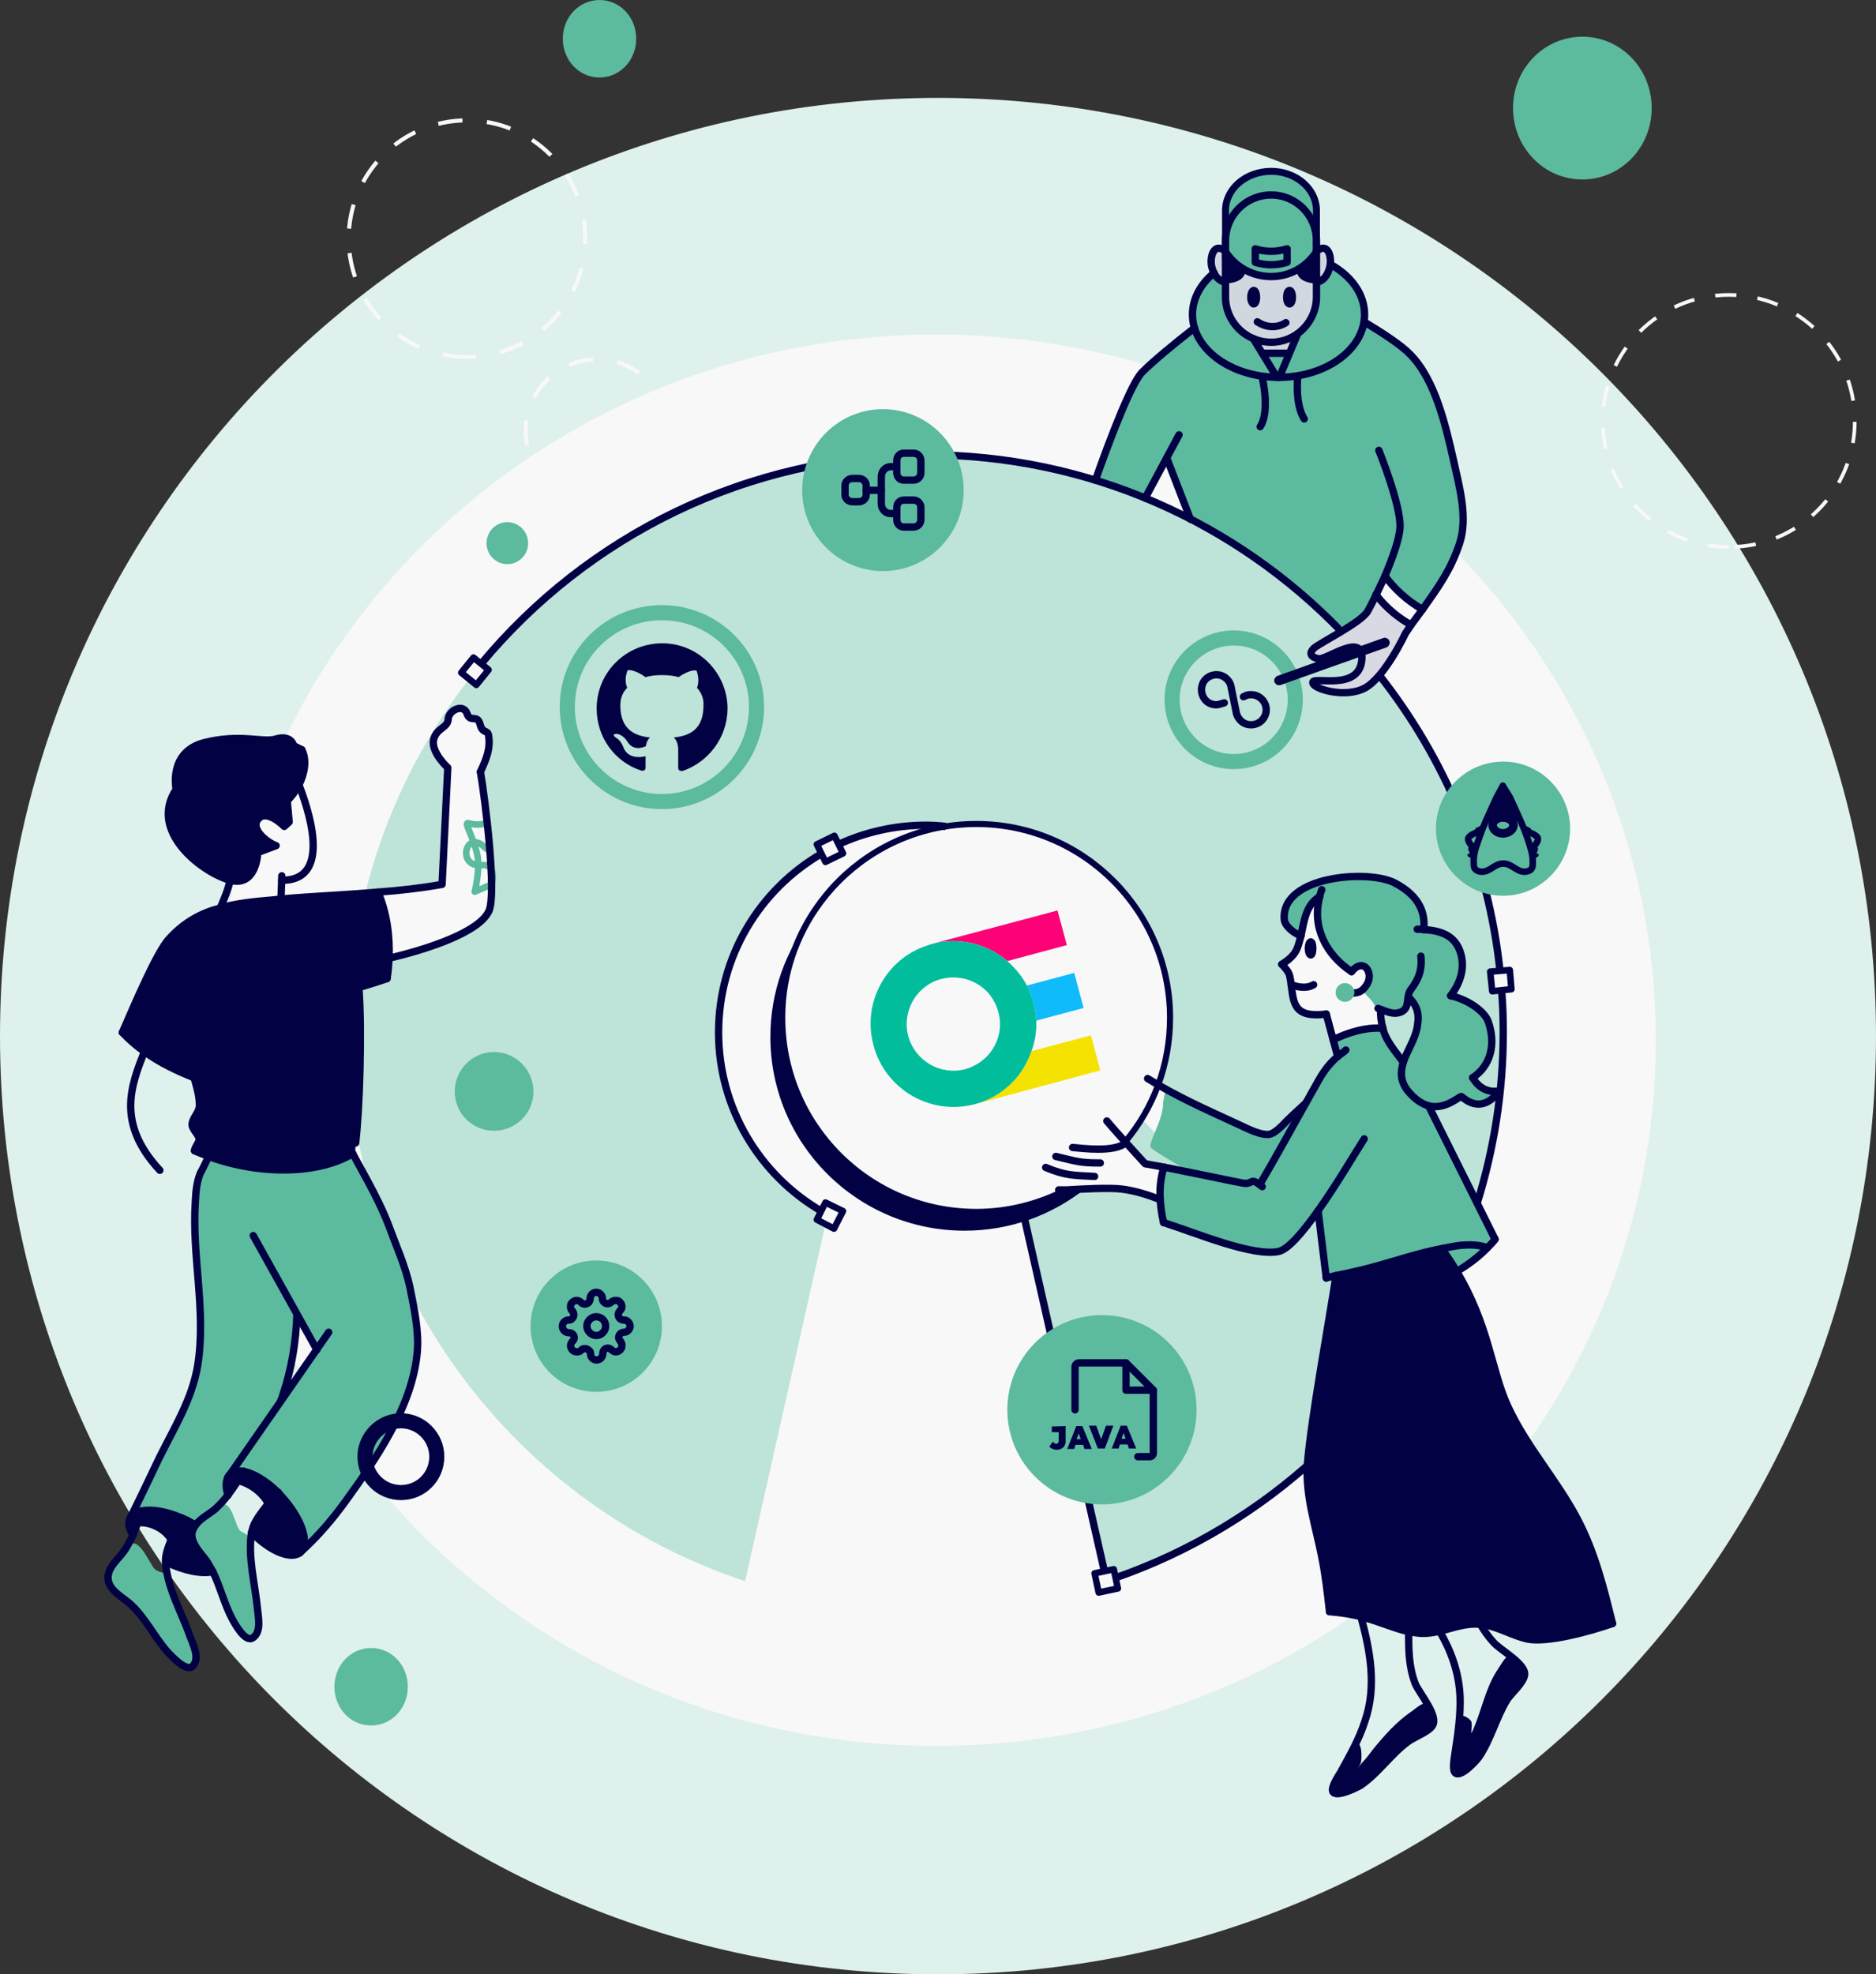 <?xml version="1.0" encoding="utf-8"?>
<!-- Generator: Adobe Illustrator 27.5.0, SVG Export Plug-In . SVG Version: 6.00 Build 0)  -->
<svg version="1.1" id="Ebene_1" xmlns="http://www.w3.org/2000/svg" xmlns:xlink="http://www.w3.org/1999/xlink" x="0px" y="0px"
	 viewBox="0 0 460 484" style="enable-background:new 0 0 460 484;" xml:space="preserve">
<rect x="0" y="0" width="460" height="484" fill="#333333" stroke="none"/>
<style type="text/css">
	.st0{fill:#DEF1EC;}
	.st1{fill:#F8F8F8;}
	.st2{clip-path:url(#SVGID_00000156558191500825544300000008813871044741011089_);}
	.st3{fill-rule:evenodd;clip-rule:evenodd;fill:#BEE3D8;}
	.st4{fill:#5CBA9E;}
	.st5{fill:#020144;}
	.st6{fill-rule:evenodd;clip-rule:evenodd;fill:#5CBA9E;}
	.st7{fill:#73FDB3;}
	.st8{opacity:0.7;fill:#CCCCDA;enable-background:new    ;}
	.st9{fill:none;stroke:#020144;stroke-width:1.8;stroke-linecap:round;stroke-linejoin:round;}
	.st10{fill:none;stroke:#5CBA9E;stroke-width:1.6;stroke-linejoin:round;}
	.st11{fill:none;stroke:#020144;stroke-width:1.8;stroke-linejoin:round;}
	.st12{fill:#FFFFFF;stroke:#020144;stroke-width:1.8;stroke-linecap:round;stroke-linejoin:round;}
	.st13{fill:none;stroke:#020144;stroke-width:1.5;stroke-linecap:round;stroke-linejoin:round;}
	.st14{fill:#FD0177;}
	.st15{fill:#0FBBFB;}
	.st16{fill:#F4E301;}
	.st17{fill-rule:evenodd;clip-rule:evenodd;fill:#01BD9C;}
	.st18{fill:none;stroke:#020144;stroke-width:1.7;stroke-linecap:round;stroke-linejoin:round;}
	.st19{fill:none;stroke:#020144;stroke-width:1.6;stroke-linecap:round;stroke-linejoin:round;}
	.st20{fill:#5CBA9E;stroke:#5CBA9E;stroke-width:1.6;stroke-linejoin:round;}
	.st21{fill:none;stroke:#5CBA9E;stroke-width:3.7;stroke-linecap:round;stroke-linejoin:round;}
	.st22{fill:none;stroke:#020144;stroke-width:3.7;stroke-linecap:round;stroke-linejoin:round;}
	.st23{fill:none;stroke:#020144;stroke-width:1.6;stroke-linecap:square;stroke-linejoin:round;}
	.st24{fill:#5CBA9E;stroke:#020144;stroke-width:2.1;stroke-linecap:round;stroke-linejoin:round;}
	.st25{fill-rule:evenodd;clip-rule:evenodd;fill:#020144;}
	.st26{fill:none;stroke:#F8F8F8;stroke-width:0.9;stroke-dasharray:5.21;}
	.st27{fill:none;stroke:#F8F8F8;stroke-dasharray:6;}
</style>
<path id="Layer" class="st0" d="M230,484C102.8,484,0,381.2,0,254S102.8,24,230,24s230,102.8,230,230S357.2,484,230,484z"/>
<path id="Layer_00000142154580453497306970000018387510911535303099_" class="st1" d="M229.5,428C131.9,428,53,350.7,53,255
	S131.9,82,229.5,82S406,159.3,406,255S327.1,428,229.5,428z"/>
<g>
	<defs>
		<rect id="SVGID_1_" x="-99" y="18.1" width="603" height="452.2"/>
	</defs>
	<clipPath id="SVGID_00000157269240368498518100000017024863303550893219_">
		<use xlink:href="#SVGID_1_"  style="overflow:visible;"/>
	</clipPath>
	<g id="Clip-Path" style="clip-path:url(#SVGID_00000157269240368498518100000017024863303550893219_);">
		<g id="Layer_00000108283215134795010260000007267640497802620814_">
			<path id="Layer_00000167373189007726851180000003915320936613186450_" class="st3" d="M232.5,202.6c-1.8-0.2-3.6-0.3-5.5-0.3
				c-7.6,0-14.9,1.7-21.4,4.7l-1-2.1l-4.3,2.1l1.1,2.3c-15,8.8-25.2,25.1-25.2,43.8c0,18.6,10.1,35,25.2,43.8l-1.1,2.1l2.1,1.1
				l-19.7,87.5c-56.5-18.6-97.3-71.9-97.3-134.5c0-32.6,11.1-62.7,29.6-86.6l1.8,1.4l3-3.7l-1.8-1.5c26-31.3,65.2-51.2,109-51.2
				c40,0,76.1,16.6,101.8,43.3l-7.2,4.7l0.7,1.6l10.2-2.4c0.5,0.5,0.9,1,1.3,1.5l0.6,0.8l-1.5,4.3l-10.1,1.7v1.7l5.3,0.9l8.3-1.6
				l1.7-2.6c16.2,20.4,26.8,45.4,29.7,72.6l-2.4,0.2l0.5,4.8l2.3-0.2c0.3,3.4,0.4,6.8,0.4,10.3c0,61.8-39.8,114.4-95.1,133.7
				l-0.4-2.1l-2.3,0.5L251,297.8c3.1-1.7,6-3.7,8.7-6l13.9-0.6l11.2,3l0.5-7.8l-4.2-1.2l-4.6-5.5l3.7-5.1l3.9,4l2.8-10.3l-2.8-1.9
				c0,0,1-1.6,2.8-11.4c1.8-9.9-0.8-26.1-16.1-41.2C258.1,201.3,238.7,202,232.5,202.6L232.5,202.6z M339.6,252.3
				c-1.2-6.8-1-13.7,1.2-20.7l-16.7-12.9l-3.7,5.1l-2.4,8.8l-3.3,3.9l1.7,2.9l2.4,8.4l6.1,1.4l1.7,5.8L339.6,252.3z M94,234.8
				c0,0,26.4-5.4,26.6-11.3c0.2-6-2.6-34.3-2.6-34.3l2.6-9.5l-8-6.3l-6.1,7.6l3.4,8.2l-1.9,27.4l-16.6,2.6L94,234.8z"/>
			<path id="Layer_00000178175793627242292850000011160718880163687048_" class="st4" d="M323.4,220.3c-0.6,0.7-0.2,4.4-0.2,5.3
				c0.2,4.8,3.8,10.1,7.9,12.2c1.1,0.6,2.6-2.5,3.9-0.8c0.6,0.9,0.9,2.8,0.5,3.8c-0.2,0.5-1.3,1.3-1.2,1.8c0.1,1,1.5,2,2.1,2.8
				c0.3,0.4,1,1.7,1.5,1.9c2.3,0.7,4,1.4,6.3,0.4c0.9-0.4,0.4-4,1.3-2.9c1.2,1.3,2.2,4.2,2.2,6c0,3.2-2.6,6.3-3.6,9.3
				c-1.8,6,3.2,12,9.5,11c2.1-0.4,2.8-1.6,4.3-2.5c0.1,0,1.6,1.3,1.9,1.4c1.8,0.8,4,1.2,5.6-0.2c0.3-0.3,2.3-1.9,1.9-2.4
				c0,0-2.1,0.4-2.4,0.3c-1.3-0.3-2.1-1.4-3-2.3c-0.3-0.2-0.8-1.3-0.7-1.7c0-0.1,1.7-0.8,1.9-1c0.8-0.5,1.1-1.6,1.4-2.4
				c1.9-5,1.6-11-3.6-13.9c-1-0.5-5-2.3-5-2.3s1.6-2.3,1.9-3.3c0.6-2.1,0.9-4.4,0.3-6.6c-0.8-2.8-3-5.2-5.8-5.9
				c-0.8-0.2-2.2,0.2-2.8-0.1c-0.2,0-1.2-4.7-1.4-5.3c-1-3.1-4.4-5.7-7.3-6.8c-5.7-2.3-15.2-1.3-20.5,1.6c-2.9,1.5-6.2,4.4-5,8.2
				c0.2,0.8,3.3,3.6,3.7,3.3c1.3-0.9,0.8-4.1,1.5-5.5c0.5-0.9,1.1-2.3,1.8-3C322.5,220.5,324.1,219.6,323.4,220.3L323.4,220.3z"/>
			<path id="Layer_00000014624941696912002460000008090676841659519646_" class="st5" d="M327.5,313c0,0-1.7,13.6-3,19.8
				c-0.9,4.5-1.3,9.2-2.4,13.6c-0.8,3.1-0.6,6.8-1.2,9.9c-0.5,2.5-0.4,6,0,8.6c0.8,4.3,1.5,8.6,2.6,12.9c1.1,4.2,2.9,16.9,2.9,16.9
				s6.4,1,9.4,2c3.6,1.2,7.1,2.7,11,3.2c6.4,1,12.8-2,19-1.1c4.6,0.6,5.3,2.6,10,3.1c2.7,0.4,8.1-0.8,10.8-1.1
				c2.8-0.4,8.8-2.8,8.8-2.8s-3-11.6-3.5-12.9c-4-10.5-7.6-18.7-15.8-29.5c-8.9-11.8-9.7-24.7-16.8-40.1c-0.8-1.8-5.8-9.5-5.8-9.5
				s-5.9,1.4-7.8,2C339.8,309.8,327.5,313,327.5,313z"/>
			<path id="Layer_00000053541999209491701690000014193853614767326121_" class="st5" d="M67.4,207.3c-0.7-1.7-3.2-2-4-3.7
				c-1.2-2.2,0.4-4.1,2.9-3.8c0.9,0.1,3.4,2.7,3.6,2.6c1.9-0.4,0.3-4.4,0.5-5.6c0.2-1.3,1.8-2.5,2.6-3.5c1.4-1.8,2.4-6.8,1.2-8.9
				c-0.3-0.6-1.2-0.9-1.7-1.3c-0.5-0.4-0.7-1.2-1.2-1.6c-1.5-1.1-5.1,0-6.8,0c-6.2,0-14.1-1.6-18.9,3.3c-2.5,2.4-1.7,5.6-2.2,8.6
				c-0.5,2-1.4,3.9-1.8,6.1c-0.8,5.6,5.1,10.6,9,13.5c2.1,1.5,6.1,3.6,8.8,2.9c1.8-0.5,3.2-3.1,3.5-4.8c0.1-0.5,0-1.7,0.3-2.2
				C63.8,208.1,67.9,208.5,67.4,207.3z"/>
			<path id="Layer_00000139989898098267842510000008062572427172620701_" class="st5" d="M92.7,218.5c0,0,1.1,2.8,1.2,3.5
				c0.5,3.5,2.3,7.9,1.7,11.4c-0.2,1.2-0.8,6.5-0.8,6.5l-6.8,2.3c0,0,0.4,6.4,0.4,8.7c0,7.2,0.3,14.5-0.6,21.6
				c-0.1,0.7-0.6,9.9-0.8,10c-0.9,0.6-1.9,1-2.9,1.6c-6.6,3.7-20,2.8-27.8,0.6c-1.1-0.3-8.3-1.6-8.5-2.6s1.1-2.4,1.1-3.4
				c0-1.3-1.4-0.9-1.8-3.1c-0.5-2.8,3.2-2.1,0.5-11.2c-0.3-1-3.3-1.6-4.5-2.1c-3.3-1.4-6.1-3.3-9-5.5c-0.8-0.7-4.1-3.8-4.1-3.8
				s1.9-3.9,2.6-5.4c1-2.5,1.8-4.9,3.1-7.3c1.7-3,2.9-6.4,5-9.3c4.5-6.3,12.9-8.4,20.1-9.9c2.5-0.5,5.1-0.3,7.6-0.6
				c4.6-0.7,9.4-0.4,14-1C84.7,219.3,92.7,218.5,92.7,218.5L92.7,218.5z"/>
			<path id="Layer_00000138556687061661833310000017993498023298280080_" class="st6" d="M88.1,286.2c1.8,2.9,3.3,6.1,4.9,9
				c5.7,9.7,8.8,21.5,9.2,32.6c0.6,16-9.4,29.4-18.4,41.6c-2.3,3-4.7,5.7-7.6,8.7c-0.2,0.2-1.9,1.9-1.9,1.7c0.5-2.5,0-3.8,0-4.1
				c-0.4-2.1-2.2-5.4-3.6-7c-2.6-3.1-6.8-7.3-11-8.1c-0.7-0.1-2.4,0.4-2.8,0.3c-0.7-0.3-1.1,0.8-1.5,2.2c-0.2,1.1,0.7,2.7,0.4,3.5
				c-0.5,1.7-6,5.1-7.4,6.6c-0.1,0-0.5,0.7-0.5,0.7c-0.3,0-1-0.6-2-1.2c-0.9-0.5-5.2-2.2-7.6-2.4c-1.7-0.1-2.6,0-4.3,0.3
				c-0.4,0-1.2,0.6-1.5,0.8c-0.3,0.1,0-0.5,0.1-0.8c0.7-1.9,1.7-3.9,2.7-5.7c1.8-3.6,4-7.7,5.7-11.3c3.9-8.3,8.1-16.3,8.1-25.7
				c-0.1-11.2-1.3-22.1-1.2-33.3c0-6.9,3.3-11.1,3.3-11.1s8.8,2.2,10.1,2.4c8.9,1.3,16.6,0.8,25-2.7
				C86.9,282.9,87.7,285.4,88.1,286.2z M72.8,323.5c-0.1,3.1-0.5,6.4-1.2,9.7c-0.2,1.3-0.4,3.1-0.6,3.9c-0.4,1.8-1.1,3.4-1.8,5.1
				l-0.2,0.6c0.2,0.2,0.4-0.4,0.6-0.7c0.9-1.1,1.6-2.4,2.4-3.7c0.6-0.8,5.3-7.3,5.3-7.8c-0.2-1.6-3.1-5.5-4-7.1
				c-0.1-0.1-0.3-0.5-0.5-0.9C72.8,322.9,72.8,323.3,72.8,323.5z"/>
			<path id="Layer_00000033340170837229973140000002540234355100250282_" class="st4" d="M31.2,379.2c2.7-3.3,5.4,4.1,6.7,5.4
				c0.7,0.8,2.6,0.9,3,1.5c1,1.7,1,4.2,1.8,5.9c0.9,1.8,1.3,3.9,2.2,5.7c1.4,2.7,4.3,7.4,2.7,10.5c-0.7,1.4-3,0.2-3.8-0.6
				c-2.7-2.4-4.3-5.6-6.7-8.1c-1.6-1.6-2.5-3.9-4.3-5.5c-2.7-2.4-6.7-4.2-6.4-8.4C26.6,383.4,29.9,380.8,31.2,379.2z"/>
			<path id="Layer_00000128445125653162601550000005464332608943615673_" class="st4" d="M268.6,117.7c2.7-8.4,6.8-20.8,10.8-25.6
				c2.2-2.7,4.1-4.6,6.9-6.8c2.6-2.1,6.6-2.2,6.5-4.8c-0.5-6.9,2.9-14.6,7.7-11.7c0.3,0.2,0.2,5.9,0.2,5.9s1,3.5,1.6,4.5
				c1.3,2.1,3.3,2.8,5.2,4.3c1,0.7,2,3.1,2,3.1l6.6-0.2c0,0,1.2-2.9,1.9-4.1c0.9-1.6,2.4-2.6,3.7-4.7c1.3-2.2,1.1-7.7,1.1-7.7
				c5.1-9.7,13.8,2.4,11.2,8.5c-0.5,1.2,11.5,5.2,15.1,12.8c2.6,5.6,4.6,10.3,6,16.2c1.3,5.4,4.4,14.5,3.7,20.9
				c-0.7,5.1-3,9.8-5.3,14.3c-1.2,2.3-4.8,6.7-4.8,6.7s-6.5-3.7-9.3-8.2c0-0.2-1.2,3.2-2,4.7c-1.4,2.6-2,5.5-5.6,6.9
				c-1.3,0.5-2.7,0.9-4,1C317.3,143,305,134,291.5,127c-1-2.4-2-4.8-2.8-7.3c-0.4-0.9-2.6-7.4-2.6-7.4s-3,5.3-3.8,7
				c-0.4,1-0.8,2-1.3,2.9C276.9,120.5,272.8,119,268.6,117.7L268.6,117.7z"/>
			<path id="Layer_00000089576329184532492490000007098622943279913661_" class="st4" d="M357.3,311.5c5.8-2.2,9.1-8.1,9.1-8.1
				s-3.8-8.1-4.6-9.7c-3.9-7.3-8.2-15-11.5-22.6c-0.3-0.8-2.8-0.1-5.5-4.6c-2.2-3.8-0.3-4.7-1-6.1c-0.9-1.7-2.5-3.2-3.3-5
				c-0.2-0.5-1.4-2.9-1.7-3.1c-1.7-0.8-10.5,1.2-11.5,2.7c-0.7,1,0.8,3.9,0.8,3.9s-3.2,3.5-4.3,5.1c-1.3,1.8-2,4.1-3.3,6
				c-1.4,2-4,3.8-5.8,5.4c-1.1,0.9-1.9,2.3-3.3,2.8c-1.7,0.5-4.3-0.7-5.8-1.5c-4.4-2.3-8.9-4.8-13.4-6.8c-1.8-0.8-6.2-2.8-6.2-2.8
				c-0.4,0.5-0.7,2.6-0.8,3.2c0,2.5-1,4.8-1.9,7c-0.3,0.8-1.4,3.1-1.2,3.9c0,0.5,7,4.5,7.9,5.1c0.2,0,2.3,1.2,2.2,1.4
				c-0.2,0.2-6.5-1.7-6.9-1.4c-0.4,0.5-0.5,2.5-0.5,3.1c0,1.3,0.1,9.3,0.9,10.1c1.8,1.7,5.9,2.6,8.3,3.3c5.5,1.4,13.9,5.9,19.5,4
				c2.2-0.8,5.6-4.7,7-6.5c0.4-0.6,2.4-3.3,2.4-3.3s0.6,3.5,0.7,4c0.4,2,1.7,12.2,1.7,12.2s5.2-1.4,6-1.4c7.1-0.2,14.9-4.6,22-5.8
				C353.6,306,356.4,311.8,357.3,311.5L357.3,311.5z"/>
			<path id="Layer_00000009582550618711788660000010530077659456276918_" class="st5" d="M370.2,405.9c-0.8-0.5-2.7,3.1-3.3,3.9
				c-2.7,4.3-3.6,9.4-5.6,14c-1.2,2.8,0-0.8-0.6-1.9c-0.3-0.5-2.2-1.9-2.7-1c-0.3,0.6-0.1,1.9-0.2,2.5c-0.3,2.7-1.4,5.4-1.4,8.1
				c0,0.8-0.3,2.6,0.5,3.1c2.2,1.4,6.1-4.3,7.1-5.7c2.3-3,2.8-7.3,4.4-10.6c1.1-2.1,5.2-5.6,5.4-7.4
				C374,408.8,371.8,406.9,370.2,405.9L370.2,405.9z"/>
			<path id="Layer_00000049200046508265794050000002724093298459512460_" class="st5" d="M349.8,417.6c-1-0.4-3.1,1.6-3.9,2.1
				c-3.5,2.4-6.5,5.8-9.2,9.1c-0.8,1-1.6,2.2-2.6,3.2c-0.4,0.4-1.2,1.5-1.2,1.5s0.7-1,0.8-1.5c0.2-0.7,0.4-5-1.2-4.7
				c-0.1,0-0.9,2.3-1,2.5c-1.6,2.3-2.7,5-4.1,7.4c-0.4,0.7-0.8,2,0.3,2.3c5.6,1.5,12.9-7.8,16.1-11.5c1.9-2,4.9-2.8,7-4.4
				C352.3,422.5,351.2,418.3,349.8,417.6L349.8,417.6z"/>
			<path id="Layer_00000096030999227630100110000012267969382770727312_" class="st7" d="M71.6,320.5c1.6,2,0.8,8.2,0,12.7
				c0.7-3.3,1.1-6.6,1.2-9.7c0-0.2,0-0.6,0-0.9C72.2,321.7,71.5,320.3,71.6,320.5z"/>
			<path id="Layer_00000078044126963595908770000005755802925577198493_" class="st5" d="M61.9,375.7c0.4-0.1,0.5,0.6,0.8,0.8
				c0.4,0.6,1.2,1,1.8,1.4c2.4,1.5,7.5,4.8,9.8,1.5c1.2-1.9-0.5-5.5-1.3-7.2c-2.2-4.2-10.5-13.8-16-11.2c-1.1,0.5-2.4,4.6-1.2,5.2
				c0.7,0.4,1.7-2.6,2.3-2.4c5.3,1.4,7.1,5.6,7.1,5.6s-2.2,3-2.8,4.2C62.2,374,61.7,375.9,61.9,375.7z"/>
			<path id="Layer_00000075133514159085950520000017406444437759562404_" class="st5" d="M40.7,382.9c0.5,1.1,7.2,2.4,8.8,2.6
				c0.5,0.1,2.2,0.4,2.5-0.2c0.4-0.8-3.4-4.9-3.9-5.9c-0.6-1.1-1.3-2.1-1-3.5c0-0.3,0.8-1.7,0.6-1.9c-2-2.4-8.6-4-11.6-3.6
				c-3.8,0.6-5.6,1.8-3.6,5.6c0,0.1,0.7-1.3,0.8-1.4c0.5-1,6.1-0.4,8.2,3.8C42.2,379.7,40,381.6,40.7,382.9z"/>
			<path id="Layer_00000108302323356985783670000010888849460299795081_" class="st4" d="M54.3,368.9c2.5-1.2,3.4,5.3,4.6,6.4
				c0.4,0.3,2.4,1.2,2.4,1.5c0.2,2.3-0.5,4.7-0.1,7.1c0.7,3.7,1.4,7.3,2,11c0.2,1.7,0.8,5.6-1.1,6.6c-1.2,0.7-2.2-0.8-2.9-1.6
				c-2.5-2.5-3.2-5.9-4.7-8.9c-0.7-1.4-0.9-3.1-1.6-4.5c-1.1-2.4-3-4.5-4.2-6.8c-0.7-1.4-2.2-2.9-1.6-4.7c0.7-2.1,3.6-3.3,5.4-4.3
				C53.2,370.2,53.6,369.3,54.3,368.9L54.3,368.9z"/>
			<path id="Layer_00000068642451128988271280000001899397316841932720_" class="st4" d="M322.8,55.7c0,0,2.7-12.7-11.1-13.7
				c-4.9-0.3-6.8,1.7-8.4,3.3c-3,3-2.8,7-2.8,9.5c0,2.1-0.4,4.3,0,7.6c0.1,0.4,7.2,6,11.2,5.3c3.8,0.1,7.4-1.5,10.8-5.2L322.8,55.7z
				"/>
			<path id="Layer_00000135655233214117008180000014840980799040824479_" class="st8" d="M323,61.7c0,0,2.9-1.5,3.1,1.7
				c0.1,3.2-3.1,6.1-3.1,6.1s0.6,8.1-4.8,12.8l-1.7,4.1l-6.8,0.3l-2.1-3.4c0,0-6.8-1.8-7.3-13.3c0,0-3.7-1.9-3.2-6.6
				c0.5-4.6,3.4-1.7,3.4-1.7s4.8,6.4,11.8,6.1C319.3,67.4,323,61.7,323,61.7z"/>
			<path id="Layer_00000101080752853820518840000013309308608843477949_" class="st8" d="M345.7,153.8c0,0-7.3,14.6-11.9,15.4
				c-4.5,0.8-12.5,0-11-1.9s6.4-0.2,8.3-1.2c1.9-1.1,3.7-6.4,2.1-7.1c-1.6-0.6-10.5,3.7-11.4,2.3c-0.9-1.5,7.4-5.1,10-7.5
				c2.6-2.3,5.5-8.3,5.5-8.3S343,152.9,345.7,153.8z"/>
			<path id="Layer_00000166652845846474918630000000872618878471681458_" class="st9" d="M318.9,65.9c0,0-0.7,2.5,3.9,2.7"/>
			<path id="Layer_00000066515319859699659160000006203104403669310346_" class="st9" d="M304.5,65.9c0,0,0.6,2.5-4,2.7"/>
			<path id="Layer_00000164494292585168950160000004113734671036349069_" class="st5" d="M322.8,68.6v-6.2l-4,3.5
				C318.8,65.9,318.9,68.5,322.8,68.6z"/>
			<path id="Layer_00000158725487023515902780000016113088576385465760_" class="st5" d="M300.5,68.6v-6.2l4,3.5
				C304.5,65.9,304.4,68.5,300.5,68.6z"/>
			<path id="Layer_00000041290721083433025320000008827157632930454670_" class="st10" d="M119.5,201.7c0,0-2.1,0.9-4.6,0.1
				c-1.4-0.4,1.3,3.4,2.2,8.1c0.6,3.7-0.7,8.7-0.7,8.7l4.2-1.8c0,0,1.3-5.1-2.4-4.7c-5.4,0.5-4.5-6.2-1.4-5.6
				c2.5,0.5,2.8,3.6,3.2-0.2"/>
			<path id="Layer_00000087379208285681115400000017657150605298691749_" class="st9" d="M323.6,219.8c-3.4,2-3.8,5.9-4.6,9.6
				c-0.3,1-0.5,2-0.9,3c-0.6,1.7-2.2,3-3.8,4"/>
			<path id="Layer_00000102516874946798725510000000980725035721952132_" class="st11" d="M270.8,385.2L251,297.8
				c2.4-1.3,4.8-2.4,6.9-4 M231.9,202.6c-1.6-0.2-3.2-0.3-4.9-0.3c-7.6,0-14.9,1.7-21.4,4.7 M368.2,242.8c0.3,3.4,0.4,6.8,0.4,10.3
				c0,14.6-2.3,28.7-6.4,41.9 M356.5,310.4c-15.9,35.6-45.9,63.5-83,76.4 M338.2,165.5c16.1,20.4,26.7,45.3,29.6,72.5 M118,162.7
				c26-31.3,65.2-51.2,109-51.2c40,0,76.1,16.6,101.9,43.3 M201.4,209.3c-15.1,8.8-25.2,25.1-25.2,43.8c0,18.6,10.1,35,25.2,43.8"/>
			<path id="Layer_00000162345900319459884960000003436248415308167069_" class="st9" d="M314.3,236.4c0.8,0.8,1.7,1.9,1.9,2.7
				c0.2,0.8,0.3,1.6,0.4,2.3c0.6,4.5,0.6,8.2,8.6,7.2"/>
			<path id="Layer_00000166641945642743630330000011537687873926031772_" class="st9" d="M325.2,248.6L328,259"/>
			<path id="Layer_00000019648994428158161820000010509249098988407995_" class="st9" d="M324.1,218.1c-0.2,0.5-0.4,1.1-0.5,1.7
				c-2,7.5,1.6,14.3,7.8,18.4"/>
			<path id="Layer_00000094597725316752551440000011248445089687059588_" class="st9" d="M331.4,238.2c2.9-3.6,5.5,0.2,3.8,3.1
				c-1.4,2.2-2.4,2.1-4.4,2.2"/>
			<path id="Layer_00000103956563181278971860000001213001121840693168_" class="st9" d="M319,229.4c-2-0.7-4.1-2.6-4.1-4.1
				c-0.7-10.6,20.5-12.2,27-8.9c6.6,3.4,7.6,7.9,7.2,11.5"/>
			<path id="Layer_00000023988189874782995710000006398971440796231611_" class="st9" d="M347.5,227.8c0.5,0,1.1,0,1.6,0.1
				c4.4,0.2,7.6,1.6,8.9,5.3c1.4,3.9,0.1,7.8-2.3,10.9"/>
			<path id="Layer_00000079486458087994384310000000916644261425840052_" class="st9" d="M355.7,244.1c4.5,1,8.4,4,9.2,6.3
				c2,5.6,0.6,10.9-3.8,13.8"/>
			<path id="Layer_00000181794652547055455930000017912203005773183891_" class="st9" d="M348.4,234.4c0.2,2.1,0.2,4.7-2.4,8.1
				c-1.4,1.8-0.1,4.6-2.5,5.6c-2,0.8-3.8-0.3-5.6-0.9"/>
			<path id="Layer_00000129893177169554218960000011886442824085501347_" class="st9" d="M345.3,244.4c3,2.7,2.5,5.6,2.2,7.4
				c-0.5,3-2.5,5.8-3.4,8.6c-0.7,2.3-0.8,4.5,1,6.9c1.8,2.2,3.5,3.3,5.2,3.8c4.1,1,7.5-2.3,8-2.3c0.3,0,4.6,5,9.4-1.4
				c0,0-4,1.2-6.6-3.2"/>
			<path id="Layer_00000028306301480169608110000003562864096819226033_" class="st9" d="M330,257.4c-0.2,0.3-0.9,0.7-2,1.6
				c-1.2,1-2.9,2.7-4.6,5.7c-0.6,1.1-1.8,3.2-3.2,5.7c-3.3,5.9-8,14.4-11.3,20"/>
			<path id="Layer_00000151525953641514137340000011652792614499822976_" class="st9" d="M309.5,290.9c-3-2.4-2.1-0.7-4.3-0.8
				c-1.3-0.1-17.6-3.7-24.4-4.8c0,0-6.9-7.5-9.4-10.5"/>
			<path id="Layer_00000082366577249966666590000009831873211855807650_" class="st9" d="M276.1,280.1c-2.7,2.5-10.8,1.4-13.1,1.2"
				/>
			<path id="Layer_00000117668934034054664460000009345876761249154239_" class="st9" d="M269.8,285.1c-5.1,0-5.8-0.4-10.9-1.6"/>
			<path id="Layer_00000123412501410059557250000002370137170145529751_" class="st9" d="M256.4,286.2c5.1,2.1,6.8,1.9,12,2.2"/>
			<path id="Layer_00000046314852056384412550000017391027611968943255_" class="st9" d="M259.6,291.7c0.7,0,1.5,0,2.2,0
				c3-0.2,10.3-0.6,13.3-0.2c3.2,0.4,6.4,1.4,9.4,2.6"/>
			<path id="Layer_00000168824959053033173060000005737704240853387938_" class="st9" d="M285.4,286.1c-0.8,2.6-1.1,5.3-0.9,8
				c0.1,1.9,0.4,3.8,0.8,5.6"/>
			<path id="Layer_00000106827861566913433740000012158137147373282729_" class="st9" d="M323.2,296.8l2,16.5"/>
			<path id="Layer_00000014620041330273453500000015263921694779413935_" class="st9" d="M350.3,271.1l16.3,32.7"/>
			<path id="Layer_00000047759498029405284250000009393255959647213228_" class="st9" d="M366.6,303.8c-0.5,0.7-1.2,1.4-1.9,2.1
				c-2.1,2.2-4.8,4.2-7.5,5.8"/>
			<path id="Layer_00000133516965962432969840000009717845832037854121_" class="st9" d="M325.2,313.3c0.7-0.2,1.5-0.4,2.4-0.6
				c3-0.6,6.5-1.4,8.7-2c5.6-1.5,11.4-3.5,17.2-4.6c1.5-0.3,3-0.6,4.5-0.8c2.3-0.2,4.7-0.2,6.7,0.6"/>
			<path id="Layer_00000030445802139082640980000003569629751217086113_" class="st9" d="M338.5,247.5c0,1.5,0.1,2.8,0.6,4.6
				c0,0,0,0,0,0.1c0.8,3.1,3.1,5.6,5,8.2"/>
			<path id="Layer_00000038377684867837919360000010857735934230868915_" class="st9" d="M339.1,252.1c-4.1-0.4-8.8,1.1-12.2,2.8"/>
			<path id="Layer_00000109745695866033424470000016303071231652057499_" class="st9" d="M320.2,270.4c-1.6,1.5-3.2,2.9-4.6,4.3
				c-1,1-2.9,3.2-4.5,3.4c-2.5,0.2-6.1-1.9-8.2-2.8c-7.4-3.4-14.6-6.6-21.5-10.9"/>
			<path id="Layer_00000155831326382240231120000007456201122376654267_" class="st12" d="M320.8,232.5c0-0.9,0.3-1.6,0.6-1.6
				c0.3,0,0.5,0.7,0.5,1.6c0,0.9-0.2,1.6-0.5,1.6S320.8,233.4,320.8,232.5z"/>
			<path id="Layer_00000174577693224973366330000017555675872660957627_" class="st9" d="M322.1,241.4c-1.8,1.1-4.2,0.5-5.5,0"/>
			<path id="Layer_00000136402422660349007810000012286250913244607900_" class="st9" d="M327.6,312.7c-1.7,11.2-6,34.4-7,45.9
				c-0.6,8,2,15.4,3.5,23.1c0.9,4.5,1.4,8.9,1.9,13.4"/>
			<path id="Layer_00000168114896035207723040000013965469630484307119_" class="st9" d="M353.5,306.1c1.4,1.9,2.6,3.7,3.7,5.6
				c8,13.4,8.4,24.1,12.5,33c4.6,10,12,18,17.1,27.7c4.3,8.2,6.4,16.7,8.6,25.6"/>
			<path id="Layer_00000148631961541103592670000008653457879879566228_" class="st9" d="M395.4,398c-5.7,2-16.1,4.8-20.9,3.8
				c-3.6-0.8-7-2.9-10.6-3.5c-0.3-0.1-0.6-0.1-0.9-0.1c-3.4-0.4-6.7,0.9-10,1.7c-1.9,0.4-3.7,0.7-5.7,0.4c-0.6-0.1-1.2-0.2-1.9-0.3
				c-3.6-0.8-7.2-2.5-10.8-3.4c-0.3-0.1-0.6-0.2-0.9-0.3c-2.5-0.6-5.1-1-7.7-1.2"/>
			<path id="Layer_00000067939965323092883120000001503493311084682663_" class="st9" d="M333.7,396.3c2.3,8.5,3.9,17.1,1,25.6
				c-1.4,4.4-3.8,8.6-6,12.6c-0.5,0.8-2.4,3.7-1.9,4.7c0.8,1.6,5.9-1,6.8-1.5c4.4-3,7.4-7.6,11.6-10.7c1.6-1.2,5-2.4,6-3.9
				c1.7-2.4-3.3-8.1-4.2-10.4c-1.6-4.2-1.6-8.4-1.6-12.7"/>
			<path id="Layer_00000164510702756105981310000017467231308502998451_" class="st9" d="M353,399.9c2.8,4.8,4.7,10,5,15.8
				c0.2,4.5-0.5,9.4-1.2,13.9c-0.1,0.9-0.8,4.2,0,5c1.4,1.3,5.2-3,5.8-3.8c3-4.4,4.2-9.7,7-14.2c1.1-1.6,3.8-3.9,4.2-5.8
				c0.7-2.8-6-6.3-7.6-8.2c-1.3-1.4-2.3-2.9-3.2-4.4"/>
			<path id="Layer_00000000906366676557055230000005740756253659290257_" class="st13" d="M261.4,291.7c-6.6,3.4-14.1,5.4-22,5.4
				c-26.3,0-47.6-21.3-47.6-47.6c0-26.2,21.3-47.5,47.6-47.5c26.2,0,47.5,21.3,47.5,47.5c0,11.6-4.1,22.2-11,30.4"/>
			<path id="Layer_00000001655304808121405560000010445322123893370501_" class="st14" d="M227.6,231.7c0.3-0.1,0.6-0.2,0.9-0.3
				L227.6,231.7z"/>
			<path id="Layer_00000037693591267737667680000010364012205188130222_" class="st14" d="M247,235.6l14.6-3.9l-2.3-8.5l-30.8,8.2
				C235.2,229.6,242.1,231.4,247,235.6L247,235.6z"/>
			<path id="Layer_00000058578977827474365130000016390988402630964619_" class="st15" d="M254.1,250.2l11.6-3.1l-2.3-8.6l-11.6,3.1
				c0.7,1.3,1.2,2.7,1.6,4.2S254,248.7,254.1,250.2L254.1,250.2z"/>
			<path id="Layer_00000024706422646725583650000008081654997364626568_" class="st16" d="M238.1,270.9l0.9-0.2
				C238.7,270.8,238.4,270.8,238.1,270.9z"/>
			<path id="Layer_00000023246854289484444380000015425455990127801251_" class="st16" d="M239,270.7l30.8-8.3l-2.3-8.6l-14.6,3.9
				C250.8,263.9,245.8,268.9,239,270.7z"/>
			<path id="Layer_00000103236172758773901400000004852930157615676056_" class="st17" d="M253.4,245.8c0.4,1.5,0.6,2.9,0.7,4.4
				c0.1,2.6-0.3,5.2-1.2,7.5c-2.1,6.2-7.1,11.2-13.9,13c-0.3,0.1-0.6,0.1-0.9,0.2c-10.5,2.3-21.1-4.1-23.9-14.6
				c-2.9-10.5,3.1-21.4,13.4-24.6c0.3-0.1,0.6-0.2,0.9-0.3c6.7-1.8,13.6,0,18.5,4.2c1.9,1.7,3.6,3.7,4.8,6
				C252.5,242.9,253,244.3,253.4,245.8L253.4,245.8z M245.1,252.6c0.2-1.5,0.1-3-0.3-4.5c-0.4-1.5-1.1-2.9-2-4.1
				c-2.7-3.5-7.4-5.2-12-4c-6.1,1.6-9.7,7.9-8.1,14c1.7,6.1,7.9,9.7,14,8.1C241.3,260.8,244.5,257,245.1,252.6L245.1,252.6z"/>
			<path id="Layer_00000126305436097022462780000000657846766686521728_" class="st5" d="M266.1,291.4c-8.2,6.5-18.4,10.3-29.6,10.3
				c-26.3,0-47.6-21.3-47.6-47.5c0-11.1,3.8-21.3,10.2-29.4c-4.4,7.2-6.9,15.7-6.9,24.7c0,26.3,21.3,47.6,47.5,47.6
				c8,0,15.5-2,22.1-5.4C263.2,291.6,264.6,291.5,266.1,291.4L266.1,291.4z"/>
			<path id="Layer_00000054983680445717920560000001305567259971455387_" class="st9" d="M73.3,192.4c3.6,9.3,7.1,23.5-4.2,23.4"/>
			<path id="Layer_00000126283274947501330350000008158106324651471253_" class="st9" d="M69.1,214.7l-0.2,5.7"/>
			<path id="Layer_00000122709207465001109930000000542446817111872940_" class="st9" d="M74,183.8c1.3,2.5,0.7,5.8-0.7,8.6
				c-0.8,1.5-1.8,2.9-2.9,3.9"/>
			<path id="Layer_00000080185986869560867020000010232560913838743224_" class="st9" d="M70.3,194.9l0.6,6.6l-1.2,1.1
				c0,0-4.3-4.4-6.4-1.8c-2.1,2.5,2.5,5.9,4.4,6.5l-4.5,1.7c0,0-0.2,8.8-7.1,6.7s-19.7-12-12.9-22.2c0,0-2-9,6.7-11.4
				c8.8-2.3,14.6,0,17.6-0.9c4-1.2,4.5,1.6,4.5,1.6l2,1"/>
			<path id="Layer_00000025426932386711678680000006442160866256874668_" class="st9" d="M56.4,215.8c-0.4,2.2-1.5,4.7-2.4,6.8"/>
			<path id="Layer_00000140718158264140353340000007320335588411062956_" class="st9" d="M117.8,189.2c1.5-3.2,2.5-5.7,2-8.9
				c-0.2-1.5-1.5-0.3-2.1-2.8c-0.7-2.5-2.4-0.2-3.2-2.6c-0.9-2.5-4.5-0.8-4.6,1.4s-2.9,2.1-3.6,5.1c-0.6,3.1,3.5,6.8,3.5,6.8
				l-1.4,28.6c-5,0.9-10.3,1.5-15.7,1.9c-8,0.7-16.2,1-23.8,1.7c-0.6,0.1-1.2,0.1-1.8,0.2c-4.7,0.4-9,0.8-13.1,2
				c-4.6,1.2-8.8,3.4-12.6,7.6c-3,3.3-8.3,15.8-11.4,22.9"/>
			<path id="Layer_00000068653641061431601610000011153836057069279417_" class="st9" d="M92.7,218.7c2.2,5.3,2.9,10.7,2.7,16.2
				c-0.1,1.7-0.2,3.3-0.5,5"/>
			<path id="Layer_00000141429649955710082760000010814873783201411994_" class="st9" d="M30,253.1c1.6,1.7,3.4,3.3,5.4,4.7
				c3.7,2.7,8.1,4.8,12.2,6.4"/>
			<path id="Layer_00000122713847534503651330000003179026245646113466_" class="st9" d="M94.9,239.9c-2.3,0.8-4.6,1.5-6.9,2.2
				c-1.6,0.5-3.2,0.8-4.8,1.1"/>
			<path id="Layer_00000158717913035460898000000012942956779586137019_" class="st9" d="M88,242.1c0.8,10.3,0.2,30-0.8,38.1"/>
			<path id="Layer_00000008831747329626802400000000655487002620367744_" class="st9" d="M44,250c0.9,4,1.9,8.1,2.9,12.1
				c0.2,0.7,0.4,1.4,0.7,2.1c0.6,2.2,1.3,4.4,1.3,6.6c0.1,1.9-1.7,3.1-1.8,4.8c-0.1,1.1,1.4,2.3,1.7,3.4c0.3,0.8-1,2.1-1.1,3
				c0,0,0,0,0,0.1"/>
			<path id="Layer_00000000195482810190344110000007681355600354392202_" class="st9" d="M86.5,282.8c-8,4.9-22.2,5.5-35.4,0.7
				c-1.1-0.5-2.3-0.9-3.4-1.4"/>
			<path id="Layer_00000159469529323016657560000000758819229604697785_" class="st9" d="M35.4,257.8c-3.2,8.2-7,17.5,3.8,29.1"/>
			<path id="Layer_00000083786437920873764440000011847554305884709285_" class="st9" d="M95.4,234.9c8.6-2,22.1-6.2,24.5-11.6
				c1.9-4.4-0.9-27.1-2.1-34.1"/>
			<path id="Layer_00000133502931525253192390000012400684657514629287_" class="st9" d="M84.4,278.8c3.6,7.2,8,14,10.9,21.6
				c1.8,4.9,4.1,10,5.2,15.1c1,5,2.3,10.9,1.8,16.1c-1.2,13.2-10.1,26.1-17.7,36.6c-2.9,4-6.6,8.4-10.7,12.1
				c-0.1,0.1-0.3,0.3-0.4,0.4"/>
			<path id="Layer_00000168093688807974952300000017508434319281443487_" class="st9" d="M62.1,302.9l15.6,28"/>
			<path id="Layer_00000052097475446146830290000000164988633808938174_" class="st9" d="M80.6,326.6l-24.8,35.7"/>
			<path id="Layer_00000086655912826906115880000014272301536260614847_" class="st9" d="M51.1,283.5c-0.4,1.1-1.1,2.3-1.6,3.4
				c-0.2,0.3-0.4,0.7-0.5,1c-0.8,2.1-1,4.4-1.1,6.7c-0.9,13.3,2.7,26.7,0.6,40c-1.4,8.5-5.8,15.4-9.5,22.9c-2.3,4.8-4.6,9.7-7,14.5
				c-0.1,0.1-0.1,0.3-0.2,0.4"/>
			<path id="Layer_00000165923935681957259210000008013591814821860254_" class="st9" d="M55.9,366.6c-0.5-1.7-0.6-3.2-0.1-4.2
				c0.1-0.4,0.3-0.7,0.6-1c0,0,0,0,0,0c0.8-0.7,2-0.9,3.4-0.7c2.4,0.5,5.5,2.3,8.3,5.1c0.4,0.4,0.8,0.8,1.1,1.2
				c4.8,5.3,6.8,11.3,4.5,13.5c-2.1,2-7.4-0.1-12-4.8"/>
			<path id="Layer_00000090987744024962022750000011627376259618438074_" class="st9" d="M68.2,365.8c-2.6,3-5.8,6.7-6.3,9.1
				c-0.1,0.2-0.1,0.4-0.2,0.6c-1,6,0.8,12.6,1.4,18.6c0.2,2.3,1.1,5.9-1.1,7.4c-1.9,1.3-4.5-3.6-5.1-4.7c-1.9-3.6-2.9-7.8-4.7-11.5
				c-0.5-0.9-1-1.7-1.5-2.6c-1.4-1.9-4.1-4.5-3.6-7.1c0.2-0.6,0.5-1.2,0.9-1.8c1.2-1.6,3.4-2.7,4.8-3.9c1.1-1,2.1-2.1,3.1-3.4
				c1.4-1.8,2.7-3.9,3.9-5.8"/>
			<path id="Layer_00000182521564198567974700000002760882844674243988_" class="st9" d="M44.5,372.1c-1.8,3.6-4,8-3.9,10.5
				c0,0.1,0,0.1,0,0.2c0.3,6.3,3.9,12.4,5.9,18.1c0.8,2.2,2.6,5.5,0.8,7.5c-1.5,1.7-5.2-2.4-6.1-3.3c-3.4-3.8-5.6-8.7-9.5-12.1
				c-1.8-1.5-5.1-3.3-5.2-6c-0.2-2.8,2.7-4.9,4.1-7c0.7-1.1,1.4-2.4,2-3.7c0.8-1.9,1.5-4,2.2-5.9"/>
			<path id="Layer_00000042009773482617077470000014779347557900304771_" class="st9" d="M72.8,322.2c-0.2,6.6-1.3,13.4-3.4,19.6
				c-0.1,0.4-0.3,1-0.6,1.7"/>
			<path id="Layer_00000139998683113706424770000011300568461462302337_" class="st9" d="M322.8,61.6c2.9-2.4,3.8,1.5,3.3,3.7
				s-1.6,3.6-3.3,3.9"/>
			<path id="Layer_00000038374333466571496110000000668021793705266569_" class="st9" d="M300.5,61.6c-2.9-2.4-3.9,1.5-3.4,3.7
				s1.7,3.6,3.4,3.9"/>
			<path id="Layer_00000022559636101513547080000003401142094088144565_" class="st9" d="M315.5,72.9c0-1,0.3-1.7,0.7-1.7
				c0.4,0,0.7,0.7,0.7,1.7c0,0.9-0.3,1.6-0.7,1.6C315.8,74.5,315.5,73.8,315.5,72.9z"/>
			<path id="Layer_00000080192166555138764560000012403343620712069525_" class="st9" d="M306.7,72.9c0-1,0.4-1.7,0.7-1.7
				c0.4,0,0.7,0.7,0.7,1.7c0,0.9-0.3,1.6-0.7,1.6C307.1,74.5,306.7,73.8,306.7,72.9z"/>
			<path id="Layer_00000080180458287073976990000001609263057921017019_" class="st9" d="M315.3,79.1c0,0-3.1,2.3-7-0.2"/>
			<path id="Layer_00000056400476509827461650000013288622679383159685_" class="st9" d="M334.5,78.9c4.8,2.9,9.2,5.8,11.3,8
				c6.2,6.3,8.7,17.6,10.6,25.9c1.4,6.4,3.6,14,1.5,20.4c-2.1,6.3-4.9,10.3-9.1,16.2c-0.9,1.2-1.8,2.5-2.8,3.8
				c-0.5,0.7-0.9,1.4-1.4,2.1c0,0-4.9,10.5-9.8,13.3c-4.8,2.7-13,0.3-12.9-1.3c0-1.6,11.1,2.2,12-5.3c0.8-7.4-8.4-0.3-10.5-0.5
				c-1.5-0.2-2.8-1.1-1.2-2.6c1.6-1.4,11.6-6.3,13.2-9.1c0.4-0.8,1.2-2.2,2-4c0.7-1.3,1.4-2.9,2.2-4.6c1.8-4.3,3.6-9.1,3.7-12.1
				c0.1-5.6-5.2-18.7-5.2-18.7"/>
			<path id="Layer_00000145758636333282240460000000566684325452408726_" class="st9" d="M339.6,141.2c2.1,2.9,5.3,6,9.2,8.2"/>
			<path id="Layer_00000181803419723766186470000004979261482960156827_" class="st9" d="M337.4,145.8c2.5,3.3,5.7,5.8,8.6,7.4"/>
			<path id="Layer_00000170238028706212744010000005015454418052786313_" class="st9" d="M292.9,80.4c-4.9,3.8-10.1,8.1-12.8,10.8
				c-2.7,2.7-7.8,16.1-11.5,26.5"/>
			<path id="Layer_00000158732743570964634340000015890622041299650741_" class="st9" d="M289.1,106.6l-8.3,15.5"/>
			<path id="Layer_00000116235117421426945310000010107103324994312593_" class="st9" d="M286.1,112.3l5.8,15"/>
			<path id="Layer_00000132791629577113154400000012133775818710701487_" class="st9" d="M318.2,81.8l-4.5,10.7"/>
			<path id="Layer_00000134931350495562459020000010134227158643946381_" class="st9" d="M313.1,92.5l-5.8-9.5"/>
			<path id="Layer_00000067196116895288002040000000929386554605945271_" class="st9" d="M316.1,86.6h-6.6"/>
			<path id="Layer_00000039841760387428217750000011883950756802083488_" class="st9" d="M334.5,279.2c-1.9,2.9-6.6,11-11.3,17.6
				c-3.7,5.2-7.3,9.5-9.7,10c-6.4,1.3-20.1-4.5-28.2-7.1"/>
			<path id="Layer_00000071550796945524982380000005589304507111924381_" class="st9" d="M52.2,385.3c-2.8,0.6-7-0.2-11.3-2.3
				c-0.1-0.1-0.2-0.1-0.3-0.2 M32.6,376.3c-0.9-1.4-1.3-2.8-0.8-3.9c0-0.1,0-0.1,0.1-0.2c0-0.1,0-0.1,0.1-0.2
				c0.5-0.9,1.5-1.4,2.8-1.6c2.4-0.5,6,0.1,9.7,1.7c0.5,0.2,0.9,0.4,1.4,0.6c0.7,0.4,1.4,0.8,2.1,1.1"/>
			<path id="Layer_00000137836546274616441720000001404194268814408891_" class="st9" d="M311.7,47.8c6.1,0,11.1,5,11.1,11.2v13.8
				c0,6.1-5,11.1-11.1,11.1c-6.2,0-11.2-5-11.2-11.1V59C300.5,52.8,305.5,47.8,311.7,47.8z"/>
			<path id="Layer_00000143590581542966181450000003710285766246131366_" class="st18" d="M300.5,63.4V51.6c0-5.3,5-9.6,11.2-9.6
				c6.1,0,11.1,4.3,11.1,9.6v11.8"/>
			<path id="Layer_00000096754216410406410020000004478714622763324073_" class="st19" d="M273.1,384.7l-4.7,1l1,4.7l4.7-1
				L273.1,384.7z"/>
			<path id="Layer_00000152948220455547217650000005532026249523616414_" class="st19" d="M119.8,164.2l-3.7-3l-3,3.7l3.7,3
				L119.8,164.2z"/>
			<path id="Layer_00000168837415405064369350000007463299039739578245_" class="st19" d="M370.2,237.8l-4.8,0.4l0.5,4.8l4.7-0.5
				L370.2,237.8z"/>
			<path id="Layer_00000021801441670961807500000001927561758965458846_" class="st19" d="M206.7,296.9l-4.3-2.1l-2.1,4.2l4.2,2.2
				L206.7,296.9z"/>
			<path id="Layer_00000006707621810094333100000006314874450569280899_" class="st19" d="M204.6,204.9l-4.3,2.1l2.1,4.3l4.3-2.1
				L204.6,204.9z"/>
			<path id="Layer_00000057140156811098278280000013348510609637950391_" class="st9" d="M322.8,61.7c-2.4,3.7-6.5,6.1-11.1,6.1
				c-4.7,0-8.8-2.4-11.2-6.1"/>
			<path id="Layer_00000092448337422492848580000006754652706124911254_" class="st9" d="M307.8,61v3.3c1.2,0.4,2.5,0.6,3.9,0.6
				c1.3,0,2.6-0.2,3.9-0.6V61c-1.3,0.4-2.6,0.6-3.9,0.6C310.3,61.6,309,61.4,307.8,61z"/>
			<path id="Layer_00000032616065589647907430000016305521389152201642_" class="st9" d="M326.2,64.8c5.1,2.8,8.4,7.3,8.4,12.3
				c0,8.5-9.4,15.4-21.1,15.4c-11.6,0-21.1-6.9-21.1-15.4c0-3.9,2-7.5,5.3-10.2"/>
			<path id="Layer_00000181808216278611462660000005257885818145980829_" class="st9" d="M318.2,92.5c0,0-0.7,6.6,1.6,10.2"/>
			<path id="Layer_00000100357430724968111670000012292663446239341186_" class="st9" d="M309.5,92.5c0,0,2,8.3-0.5,12.1"/>
			<path id="Layer_00000160871599070154198390000014669106090400660127_" class="st20" d="M329.8,244.8c0.8,0,1.5-0.7,1.5-1.5
				s-0.7-1.5-1.5-1.5c-0.9,0-1.5,0.7-1.5,1.5S328.9,244.8,329.8,244.8z"/>
			<path id="Layer_00000026871445261149437990000017089889888332087984_" class="st4" d="M368.6,219.6c9,0,16.4-7.4,16.4-16.5
				c0-9-7.4-16.4-16.4-16.4c-9.1,0-16.5,7.4-16.5,16.4C352.1,212.2,359.5,219.6,368.6,219.6z"/>
			<path id="Layer_00000182521428539927204390000016431012153271580829_" class="st4" d="M121.1,277.2c5.4,0,9.7-4.3,9.7-9.6
				c0-5.3-4.3-9.7-9.7-9.7c-5.3,0-9.6,4.4-9.6,9.7C111.5,272.9,115.8,277.2,121.1,277.2z"/>
			<path id="Layer_00000158736241602504413900000005739935454135546800_" class="st4" d="M124.4,138.3c2.8,0,5.1-2.3,5.1-5.1
				c0-2.9-2.3-5.2-5.1-5.2c-2.8,0-5.1,2.3-5.1,5.2C119.3,136,121.6,138.3,124.4,138.3z"/>
			<path id="Layer_00000106829014536696252490000011123187455217517452_" class="st21" d="M302.5,186.7c8.4,0,15.1-6.8,15.1-15.2
				c0-8.3-6.7-15.1-15.1-15.1c-8.3,0-15.1,6.8-15.1,15.1C287.4,179.9,294.2,186.7,302.5,186.7z"/>
			<path id="Layer_00000133527235772368685980000001110450076079406749_" class="st4" d="M216.5,140c10.9,0,19.8-8.9,19.8-19.8
				c0-11-8.9-19.9-19.8-19.9c-10.9,0-19.8,8.9-19.8,19.9C196.7,131.1,205.6,140,216.5,140z"/>
			<path id="Layer_00000150065007722458955330000017843770778448510362_" class="st22" d="M98.3,365.9c4.9,0,8.8-3.9,8.8-8.8
				c0-4.8-3.9-8.8-8.8-8.8c-4.8,0-8.8,4-8.8,8.8C89.5,362,93.5,365.9,98.3,365.9z"/>
			<path id="Layer_00000043453824886337372210000004517886351417424783_" class="st4" d="M146.2,341.2c8.9,0,16.1-7.2,16.1-16.1
				s-7.2-16.1-16.1-16.1c-8.9,0-16.1,7.2-16.1,16.1S137.3,341.2,146.2,341.2z"/>
			<path id="Layer_00000071555908242988252660000008159813811937319854_" class="st21" d="M162.3,196.5c12.8,0,23.2-10.4,23.2-23.2
				s-10.4-23.1-23.2-23.1s-23.2,10.3-23.2,23.1S149.5,196.5,162.3,196.5z"/>
			<path id="Layer_00000083799612139641472810000016087991128396969396_" class="st4" d="M270.2,368.8c12.8,0,23.2-10.4,23.2-23.2
				c0-12.8-10.4-23.2-23.2-23.2c-12.8,0-23.2,10.4-23.2,23.2C247,358.4,257.4,368.8,270.2,368.8z"/>
			<path id="Layer_00000073700599603122263810000010978544228325033886_" class="st9" d="M300.2,172.3l-1,0.3
				c-0.9,0.3-1.9,0.2-2.8-0.3c-1.7-1-2.3-3.3-1.3-5.1c1-1.7,3.3-2.3,5-1.3c0.8,0.5,1.5,1.3,1.7,2.2l1.4,6.9c0.3,0.9,0.9,1.7,1.7,2.2
				c1.8,1,4.1,0.4,5.1-1.4c1-1.7,0.4-4-1.4-5c-0.8-0.5-1.8-0.6-2.8-0.4l-0.9,0.4"/>
			<path id="Layer_00000072249994910090821120000017695806651768545451_" class="st23" d="M368.5,192.6c-0.5,1-1.1,2-1.6,3
				c-1.5,3.3-3.4,7.2-4.5,10.7c-0.8,2.2-1.2,3.7-1,6c0.1,1,1.1,1.4,2,1.4c2,0,3.1-2,5.2-2s3.2,2,5.2,2c0.9,0,1.9-0.4,2-1.4
				c0.2-2.3-0.3-3.8-1-6c-1.1-3.5-3-7.4-4.5-10.7C369.8,194.6,369,193.6,368.5,192.6L368.5,192.6z"/>
			<path id="Layer_00000161598325132805041640000016012926921554789820_" class="st5" d="M373.2,202l2.2,1.1l-0.9,2.5L373.2,202z"/>
			<path id="Layer_00000134931608132410050470000010135364408776495539_" class="st5" d="M363.9,202l-2.2,1.1l0.9,2.5L363.9,202z"/>
			<path id="Layer_00000159450474558690559320000000708498078494797227_" class="st24" d="M368.5,204.3c1.4,0,2.6-0.9,2.6-2
				s-1.2-1.9-2.6-1.9c-1.3,0-2.5,0.8-2.5,1.9C366,203.4,367.2,204.3,368.5,204.3z"/>
			<path id="Layer_00000163068657032986352950000008444251974075219112_" class="st5" d="M372.8,201.3h-1.9c0,0-1.1-1-2.4-0.9
				c-1.2,0.1-1.8,0.5-2.1,0.9c-0.3,0.3-2.1,0-2.1,0l4.2-8.7L372.8,201.3z"/>
			<path id="Layer_00000077295740947387704400000004911491614560201365_" class="st19" d="M374.9,204c0,0,2.2,0.8,2.2,1.6
				c0.1,0.8-1,1.9-1,1.9"/>
			<path id="Layer_00000096780838156620738860000008936953710533781644_" class="st19" d="M362.2,204c0,0-2.1,0.8-2.2,1.6
				s1,1.9,1,1.9"/>
			<path id="Layer_00000124854547564499994850000009342651654712659643_" class="st5" d="M376.4,207c0,0,1.1,0.7,0.6,1.7
				c-0.6,1,0.4,0.3,0.3,0.9c0,0.6-1.2,1-1.5,0.5c-0.2-0.5-0.9-3.1-0.9-3.1S375.9,206.4,376.4,207L376.4,207z"/>
			<path id="Layer_00000036932799945422003980000013293801958465151885_" class="st5" d="M360.7,207c0,0-1.1,0.7-0.5,1.7
				c0.5,1-0.4,0.3-0.4,0.9c0.1,0.6,1.2,1,1.5,0.5s0.9-3.1,0.9-3.1S361.2,206.4,360.7,207L360.7,207z"/>
			<path id="Layer_00000149373697945930507540000007862781745119566222_" class="st9" d="M212.4,119c0-0.9-0.8-1.7-1.8-1.7H209
				c-1,0-1.8,0.8-1.8,1.7v2.3c0,0.9,0.8,1.7,1.8,1.7h1.6c1,0,1.8-0.8,1.8-1.7V119z"/>
			<path id="Layer_00000064313030207250345210000002005021168378407339_" class="st9" d="M225.8,112.9c0-1-0.8-1.8-1.8-1.8h-2.4
				c-1,0-1.7,0.8-1.7,1.8v3c0,1,0.7,1.8,1.7,1.8h2.4c1,0,1.8-0.8,1.8-1.8V112.9z"/>
			<path id="Layer_00000028309021535114838390000006171867804459368848_" class="st9" d="M225.8,124.4c0-1-0.8-1.8-1.8-1.8h-2.4
				c-1,0-1.7,0.8-1.7,1.8v3c0,1,0.7,1.8,1.7,1.8h2.4c1,0,1.8-0.8,1.8-1.8V124.4z"/>
			<path id="Layer_00000158716825042748830450000017872045694370664115_" class="st9" d="M212.4,120.2h3.7"/>
			<path id="Layer_00000032607487632642613150000004925632947308545952_" class="st9" d="M219.9,125.9h-1.5c0,0,0,0,0,0
				c-1.3,0-2.3-1.1-2.3-2.4c0,0,0,0,0-0.1v-6.5l0,0c0-1.4,1-2.5,2.3-2.5c0,0,0,0,0,0h1.5"/>
			<path id="Layer_00000024703175431067122020000000842185390709142961_" class="st25" d="M162.4,157.7c-8.9,0-16.1,7.1-16.1,16
				c0,7.1,4.5,13.1,10.9,15.2c0.8,0.2,1.1-0.3,1.1-0.7s0-1.4,0-2.8c-4.5,1-5.4-2.1-5.4-2.1c-0.7-1.9-1.8-2.4-1.8-2.4
				c-1.4-1,0.1-1,0.1-1c1.6,0.2,2.5,1.7,2.5,1.7c1.4,2.5,3.7,1.8,4.7,1.3c0.1-1,0.5-1.7,1-2.1c-3.6-0.4-7.3-1.8-7.3-7.9
				c0-1.8,0.6-3.2,1.7-4.3c-0.2-0.4-0.8-2.1,0.1-4.3c0,0,1.4-0.4,4.4,1.7c1.3-0.4,2.7-0.5,4-0.5c1.4,0,2.8,0.1,4.1,0.5
				c3-2.1,4.4-1.6,4.4-1.6c0.8,2.2,0.3,3.8,0.1,4.2c1,1.1,1.7,2.6,1.6,4.3c0,6.2-3.7,7.5-7.3,7.9c0.6,0.5,1.1,1.5,1.1,3
				c0,2.1,0,3.9,0,4.4c0,0.4,0.2,0.9,1.1,0.8c6.3-2.2,10.9-8.1,11-15.2C178.4,164.9,171.2,157.7,162.4,157.7L162.4,157.7z"/>
			<path id="Layer_00000178162918741558770210000017997065499093712552_" class="st9" d="M279,357.1h2.9c0.5,0,0.9-0.4,0.9-0.9
				v-15.4l-6.7-6.7h-11.5c-0.5,0-1,0.4-1,1v10.5"/>
			<path id="Layer_00000173128618081615167730000007673746173940597165_" class="st9" d="M276.1,334.1v6.7h6.7"/>
			<path id="Layer_00000159439389881113774950000012116309886408663478_" class="st9" d="M146.2,327.4c1.3,0,2.3-1.1,2.3-2.3
				c0-1.3-1-2.3-2.3-2.3c-1.2,0-2.3,1-2.3,2.3C143.9,326.3,145,327.4,146.2,327.4z"/>
			<path id="Layer_00000000182963798810920100000013461563100988567955_" class="st9" d="M151.8,327.4c-0.2,0.4-0.1,1,0.3,1.3v0.1
				c0.3,0.3,0.4,0.6,0.4,1s-0.1,0.8-0.4,1.1c-0.3,0.3-0.7,0.5-1.1,0.5c-0.4,0-0.8-0.2-1-0.5h-0.1c-0.3-0.4-0.9-0.5-1.4-0.3
				c-0.4,0.2-0.7,0.7-0.7,1.2v0.1c0,0.8-0.7,1.5-1.5,1.5c-0.9,0-1.5-0.7-1.5-1.5v-0.1c0-0.5-0.4-0.9-0.9-1.1c-0.4-0.2-1-0.1-1.3,0.2
				l-0.1,0.1c-0.3,0.3-0.6,0.4-1,0.4s-0.8-0.1-1.1-0.4s-0.5-0.7-0.5-1.1s0.2-0.8,0.5-1.1c0.4-0.4,0.5-0.9,0.3-1.4
				c-0.2-0.4-0.7-0.7-1.2-0.7h-0.1c-0.8,0-1.5-0.7-1.5-1.6c0-0.8,0.7-1.5,1.5-1.5h0.1c0.5,0,0.9-0.3,1.1-0.8c0.2-0.4,0.1-1-0.2-1.4
				h-0.1c-0.3-0.3-0.4-0.7-0.4-1.1s0.1-0.8,0.4-1c0.3-0.3,0.7-0.5,1.1-0.5c0.4,0,0.8,0.2,1.1,0.5c0.4,0.4,0.9,0.5,1.4,0.3
				s0.8-0.7,0.8-1.2v-0.1c0-0.8,0.7-1.5,1.5-1.5s1.5,0.7,1.5,1.5v0.1c0,0.4,0.3,0.9,0.8,1.1c0.4,0.2,1,0.1,1.4-0.3
				c0.3-0.3,0.7-0.4,1.1-0.4c0.4,0,0.8,0.1,1,0.4c0.3,0.3,0.5,0.7,0.5,1.1s-0.2,0.8-0.5,1v0.1c-0.4,0.3-0.5,0.9-0.3,1.4
				s0.7,0.8,1.2,0.8h0.1c0.8,0,1.5,0.7,1.5,1.5s-0.7,1.5-1.5,1.5C152.5,326.6,152,326.9,151.8,327.4L151.8,327.4z"/>
			<path id="Layer_00000173848316748977229910000012146595380285493893_" class="st25" d="M340.7,157.2c-0.1-0.3-0.3-0.6-0.6-0.7
				c-0.3-0.2-0.6-0.2-0.9-0.1c-4.6,1.6-21.4,7.7-26,9.3c-0.2,0.1-0.5,0.3-0.6,0.6c-0.2,0.3-0.2,0.6-0.1,0.9c0.1,0.3,0.4,0.5,0.6,0.7
				c0.3,0.1,0.7,0.1,1,0c4.5-1.6,21.3-7.6,25.9-9.2c0.3-0.1,0.5-0.4,0.6-0.6C340.8,157.8,340.8,157.4,340.7,157.2z"/>
			<path id="Layer_00000041989283681430407200000011695538940004164517_" class="st26" d="M423.9,134.1c-17.1,0-30.9-13.8-30.9-30.9
				s13.8-30.9,30.9-30.9s30.9,13.8,30.9,30.9S441,134.1,423.9,134.1z"/>
		</g>
	</g>
</g>
<path id="Layer_00000183228765296343235250000016475113929563134376_" class="st4" d="M388,44c-9.4,0-17-7.8-17-17.5S378.6,9,388,9
	s17,7.8,17,17.5S397.4,44,388,44z"/>
<path id="Layer_00000159428223194789980790000001561994838372372391_" class="st4" d="M147,19c-5,0-9-4.2-9-9.5s4-9.5,9-9.5
	s9,4.2,9,9.5S152,19,147,19z"/>
<path id="Layer_00000033357758200406502220000011262060839660788114_" class="st4" d="M91,423c-5,0-9-4.2-9-9.5s4-9.5,9-9.5
	s9,4.2,9,9.5S96,423,91,423z"/>
<path id="Layer_00000111871582199087933070000011517646112598787756_" class="st27" d="M114.5,87.5c-16,0-29-13-29-29s13-29,29-29
	s29,13,29,29S130.5,87.5,114.5,87.5z"/>
<path id="Layer_00000135654675908694647620000002009821234633562540_" class="st27" d="M146.4,123.1c-9.6,0-17.5-7.8-17.5-17.5
	s7.9-17.5,17.5-17.5c9.7,0,17.5,7.8,17.5,17.5S156.1,123.1,146.4,123.1z"/>
<path class="st25" d="M276.3,349.5l2.3,5.6l-1.8,0l-0.3-1l-1.9,0l-0.3,1l-1.7,0l2.2-5.6L276.3,349.5z M275.5,351.3l-0.5,1.4l1,0
	L275.5,351.3z M265.4,349.6l2.3,5.6l-1.8,0l-0.3-1l-1.9,0l-0.3,1l-1.7,0l2.2-5.6L265.4,349.6z M264.5,351.4l-0.5,1.4l1,0
	L264.5,351.4z M261.3,349.6c0,0,0,3,0,3.8c0,0.7-0.4,1.8-1.9,2c-1.5,0.1-2.1-0.8-2.1-0.8l0.9-1.2c0.3,0.5,0.6,0.6,1,0.5
	c0.4-0.1,0.4-0.7,0.4-0.7l0-2.1l-1.7,0l0-1.4L261.3,349.6z M273,349.5l-2.1,5.6l-1.7,0l-2.2-5.6l1.8,0l1.2,3.3l1.2-3.3L273,349.5z"
	/>
</svg>
